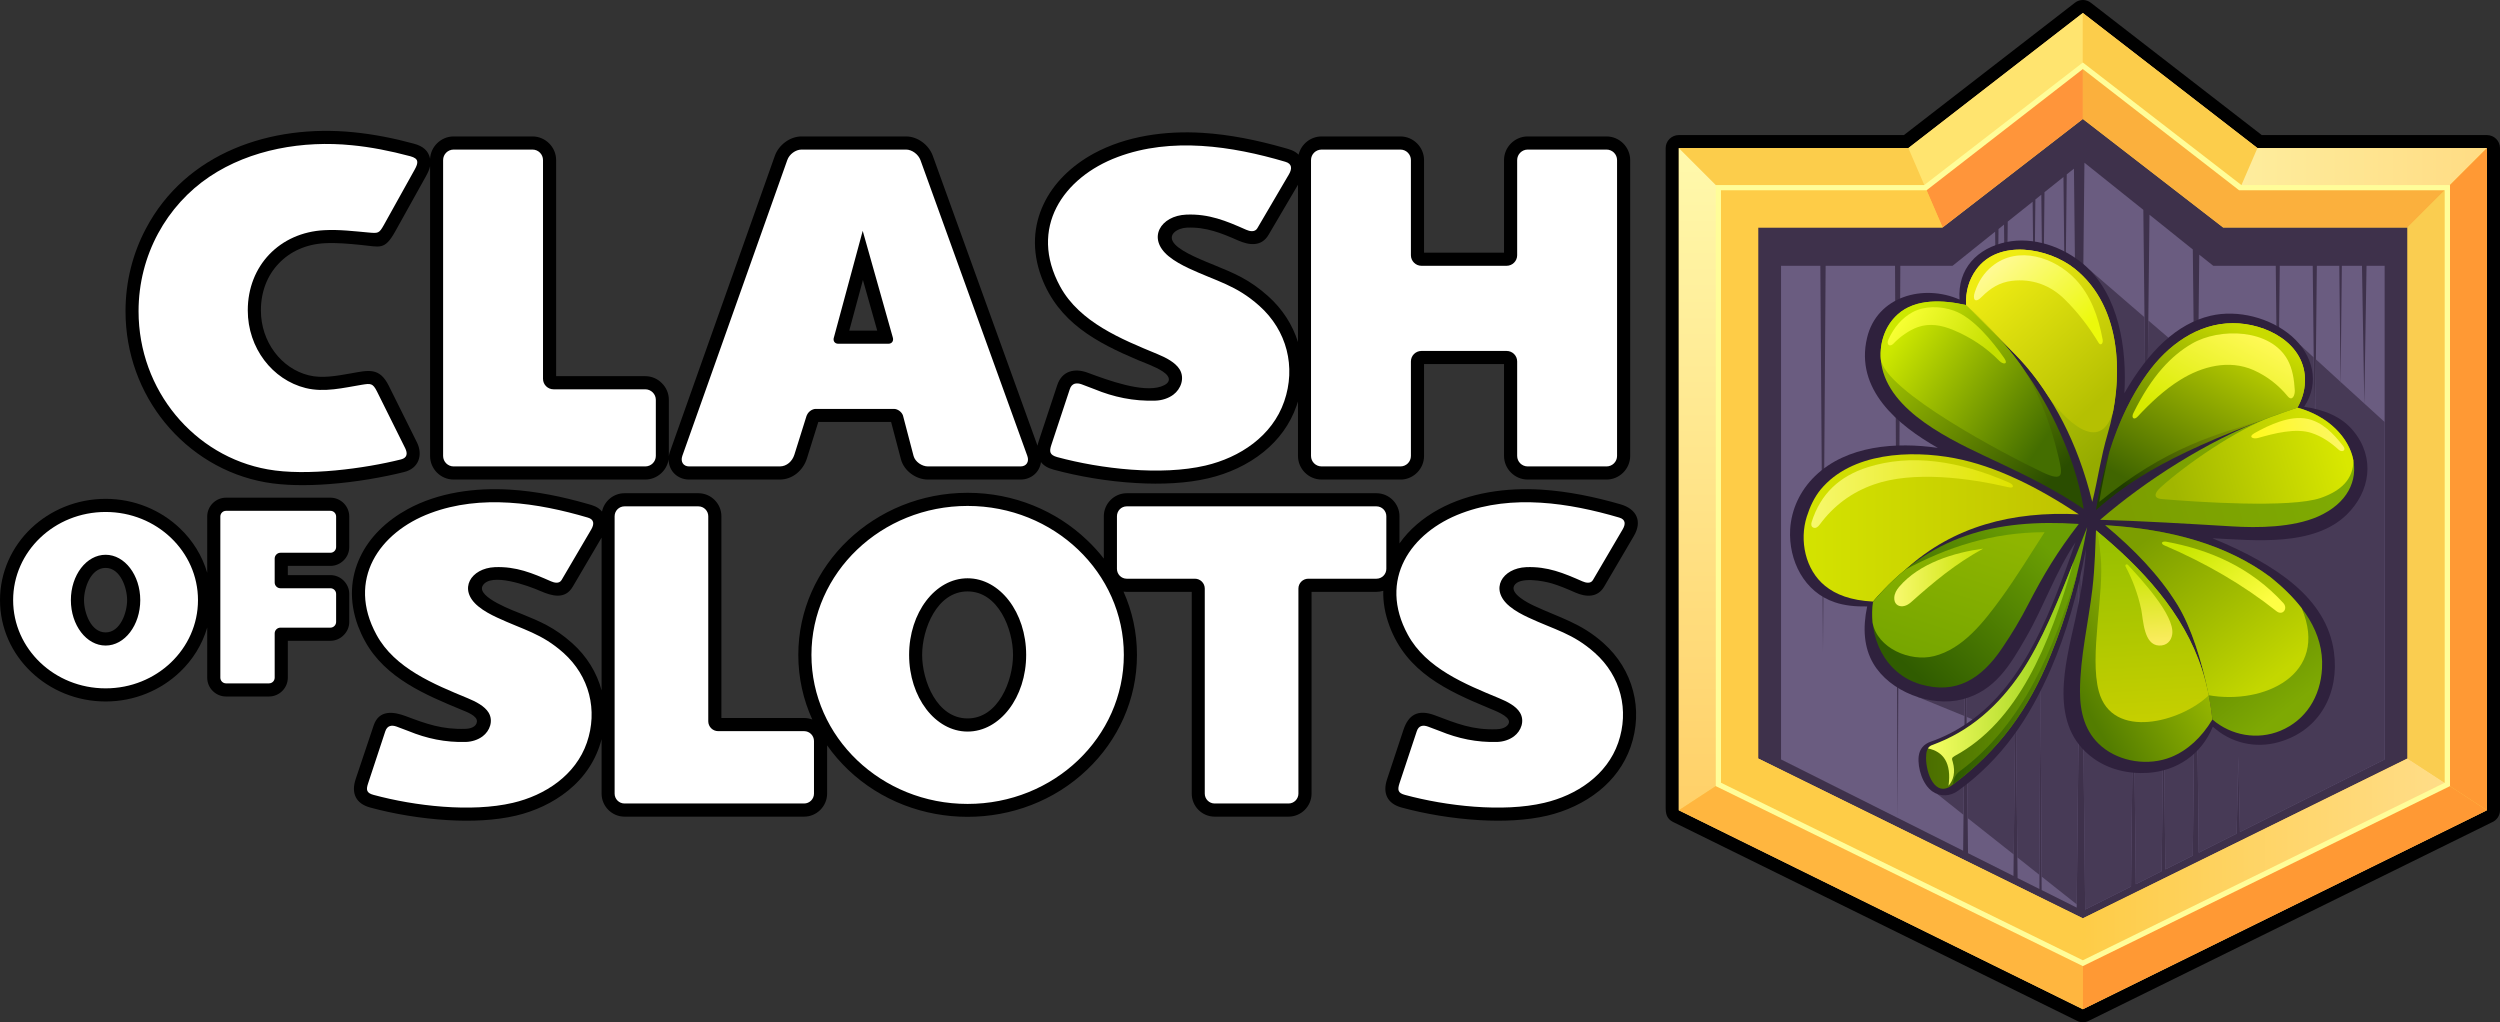 <?xml version="1.0" encoding="UTF-8"?>
<!DOCTYPE svg PUBLIC "-//W3C//DTD SVG 1.1//EN" "http://www.w3.org/Graphics/SVG/1.1/DTD/svg11.dtd">
<!-- Creator: CorelDRAW X7 -->
<svg xmlns="http://www.w3.org/2000/svg" xml:space="preserve" width="236mm" height="96.5mm" version="1.1" style="shape-rendering:geometricPrecision; text-rendering:geometricPrecision; image-rendering:optimizeQuality; fill-rule:evenodd; clip-rule:evenodd"
viewBox="0 0 23600 9650"
 xmlns:xlink="http://www.w3.org/1999/xlink">
 <rect x="0" y="0" width="23600" height="9650" fill="#333333" stroke="none"/>
 <defs>
  <style type="text/css">
   <![CDATA[
    .fil17 {fill:#2F213D}
    .fil1 {fill:#3E314B}
    .fil16 {fill:#473A56}
    .fil2 {fill:#6A5C80}
    .fil13 {fill:#FACD50}
    .fil7 {fill:#FBB03D}
    .fil3 {fill:#FCCD4B}
    .fil10 {fill:#FECC47}
    .fil8 {fill:#FF953A}
    .fil6 {fill:#FF9934}
    .fil11 {fill:#FFB63F}
    .fil4 {fill:#FFE46F}
    .fil15 {fill:white}
    .fil0 {fill:black;fill-rule:nonzero}
    .fil14 {fill:#FFFD99;fill-rule:nonzero}
    .fil38 {fill:url(#id0)}
    .fil18 {fill:url(#id1)}
    .fil37 {fill:url(#id2)}
    .fil41 {fill:url(#id3)}
    .fil19 {fill:url(#id4)}
    .fil22 {fill:url(#id5)}
    .fil12 {fill:url(#id6)}
    .fil24 {fill:url(#id7)}
    .fil31 {fill:url(#id8)}
    .fil26 {fill:url(#id9)}
    .fil42 {fill:url(#id10)}
    .fil21 {fill:url(#id11)}
    .fil40 {fill:url(#id12)}
    .fil23 {fill:url(#id13)}
    .fil9 {fill:url(#id14)}
    .fil28 {fill:url(#id15)}
    .fil34 {fill:url(#id16)}
    .fil27 {fill:url(#id17)}
    .fil29 {fill:url(#id18)}
    .fil20 {fill:url(#id19)}
    .fil43 {fill:url(#id20)}
    .fil39 {fill:url(#id21)}
    .fil5 {fill:url(#id22)}
    .fil33 {fill:url(#id23)}
    .fil32 {fill:url(#id24)}
    .fil25 {fill:url(#id25)}
    .fil35 {fill:url(#id26)}
    .fil36 {fill:url(#id27)}
    .fil30 {fill:url(#id28)}
   ]]>
  </style>
  <linearGradient id="id0" gradientUnits="userSpaceOnUse" x1="20265.7" y1="5152.73" x2="21529" y2="6749.59">
   <stop offset="0" style="stop-opacity:1; stop-color:#406500"/>
   <stop offset="1" style="stop-opacity:1; stop-color:#7EA903"/>
  </linearGradient>
  <linearGradient id="id1" gradientUnits="userSpaceOnUse" x1="18182.1" y1="6211.02" x2="19703" y2="6211.02">
   <stop offset="0" style="stop-opacity:1; stop-color:#4B6E00"/>
   <stop offset="1" style="stop-opacity:1; stop-color:#6EA303"/>
  </linearGradient>
  <linearGradient id="id2" gradientUnits="userSpaceOnUse" x1="21334.4" y1="4207.47" x2="22049.7" y2="3997.17">
   <stop offset="0" style="stop-opacity:1; stop-color:#FFF920"/>
   <stop offset="1" style="stop-opacity:1; stop-color:#FCF762"/>
  </linearGradient>
  <linearGradient id="id3" gradientUnits="userSpaceOnUse" x1="19582" y1="6502.2" x2="20938.7" y2="5695.05">
   <stop offset="0" style="stop-opacity:1; stop-color:#537D00"/>
   <stop offset="1" style="stop-opacity:1; stop-color:#B5D100"/>
  </linearGradient>
  <linearGradient id="id4" gradientUnits="userSpaceOnUse" x1="18199.7" y1="6358.77" x2="19575.7" y2="6358.77">
   <stop offset="0" style="stop-opacity:1; stop-color:#F6FF64"/>
   <stop offset="1" style="stop-opacity:1; stop-color:#8FCA10"/>
  </linearGradient>
  <linearGradient id="id5" gradientUnits="userSpaceOnUse" x1="17098.8" y1="4664.34" x2="19002.1" y2="4664.34">
   <stop offset="0" style="stop-opacity:1; stop-color:#F7F86C"/>
   <stop offset="1" style="stop-opacity:1; stop-color:#DFE300"/>
  </linearGradient>
  <linearGradient id="id6" gradientUnits="userSpaceOnUse" x1="19662.2" y1="8126.17" x2="23103.1" y2="8126.17">
   <stop offset="0" style="stop-opacity:1; stop-color:#FECC47"/>
   <stop offset="1" style="stop-opacity:1; stop-color:#FFDD88"/>
  </linearGradient>
  <linearGradient id="id7" gradientUnits="userSpaceOnUse" x1="18285.1" y1="6235.11" x2="18689.5" y2="4995.84">
   <stop offset="0" style="stop-opacity:1; stop-color:#77A600"/>
   <stop offset="1" style="stop-opacity:1; stop-color:#8EB500"/>
  </linearGradient>
  <linearGradient id="id8" gradientUnits="userSpaceOnUse" x1="18900.8" y1="2457.91" x2="19582.8" y2="3201.49">
   <stop offset="0" style="stop-opacity:1; stop-color:#FFFA91"/>
   <stop offset="1" style="stop-opacity:1; stop-color:#ECF90B"/>
  </linearGradient>
  <linearGradient id="id9" gradientUnits="userSpaceOnUse" x1="18068.8" y1="3114.11" x2="19354.4" y2="4536.73">
   <stop offset="0" style="stop-opacity:1; stop-color:#A8C900"/>
   <stop offset="1" style="stop-opacity:1; stop-color:#2A4D00"/>
  </linearGradient>
  <linearGradient id="id10" gradientUnits="userSpaceOnUse" x1="20367" y1="6788.87" x2="20264.9" y2="5033.7">
   <stop offset="0" style="stop-opacity:1; stop-color:#C5CF00"/>
   <stop offset="1" style="stop-opacity:1; stop-color:#96BF00"/>
  </linearGradient>
  <linearGradient id="id11" gradientUnits="userSpaceOnUse" x1="17026.6" y1="4983.9" x2="19623.5" y2="4983.9">
   <stop offset="0" style="stop-opacity:1; stop-color:#D4E300"/>
   <stop offset="1" style="stop-opacity:1; stop-color:#BFC200"/>
  </linearGradient>
  <linearGradient id="id12" gradientUnits="userSpaceOnUse" x1="20712.1" y1="5095.72" x2="21270" y2="5800.97">
   <stop offset="0" style="stop-opacity:1; stop-color:#C8E600"/>
   <stop offset="1" style="stop-opacity:1; stop-color:#FEFE44"/>
  </linearGradient>
  <linearGradient id="id13" gradientUnits="userSpaceOnUse" x1="18060.2" y1="6344.88" x2="19236.7" y2="5081.85">
   <stop offset="0" style="stop-opacity:1; stop-color:#305C00"/>
   <stop offset="1" style="stop-opacity:1; stop-color:#6B9F03"/>
  </linearGradient>
  <linearGradient id="id14" gradientUnits="userSpaceOnUse" x1="16034.7" y1="7648.51" x2="16034.7" y2="1398.4">
   <stop offset="0" style="stop-opacity:1; stop-color:#FFD068"/>
   <stop offset="1" style="stop-opacity:1; stop-color:#FFF9AC"/>
  </linearGradient>
  <linearGradient id="id15" gradientUnits="userSpaceOnUse" x1="18005.3" y1="2927.84" x2="18749.8" y2="3402.83">
   <stop offset="0" style="stop-opacity:1; stop-color:#F7FF33"/>
   <stop offset="1" style="stop-opacity:1; stop-color:#C4DE00"/>
  </linearGradient>
  <linearGradient id="id16" gradientUnits="userSpaceOnUse" x1="21151" y1="3081.93" x2="20642.7" y2="4016.01">
   <stop offset="0" style="stop-opacity:1; stop-color:#FFF956"/>
   <stop offset="1" style="stop-opacity:1; stop-color:#D7EB00"/>
  </linearGradient>
  <linearGradient id="id17" gradientUnits="userSpaceOnUse" x1="17911.8" y1="3191.61" x2="19296.8" y2="4154.6">
   <stop offset="0" style="stop-opacity:1; stop-color:#CDE800"/>
   <stop offset="1" style="stop-opacity:1; stop-color:#446E00"/>
  </linearGradient>
  <linearGradient id="id18" gradientUnits="userSpaceOnUse" x1="18628.7" y1="2845.43" x2="19915.2" y2="4248.16">
   <stop offset="0" style="stop-opacity:1; stop-color:#DDDE0E"/>
   <stop offset="1" style="stop-opacity:1; stop-color:#95AB00"/>
  </linearGradient>
  <linearGradient id="id19" gradientUnits="userSpaceOnUse" x1="18438.8" y1="6399.37" x2="19613.5" y2="6399.37">
   <stop offset="0" style="stop-opacity:1; stop-color:#2D5900"/>
   <stop offset="1" style="stop-opacity:1; stop-color:#628E05"/>
  </linearGradient>
  <linearGradient id="id20" gradientUnits="userSpaceOnUse" x1="20307.2" y1="6082.3" x2="20264" y2="5340.03">
   <stop offset="0" style="stop-opacity:1; stop-color:#FCEC61"/>
   <stop offset="1" style="stop-opacity:1; stop-color:#C8E600"/>
  </linearGradient>
  <linearGradient id="id21" gradientUnits="userSpaceOnUse" x1="20282.5" y1="5074.11" x2="21382.2" y2="6464.22">
   <stop offset="0" style="stop-opacity:1; stop-color:#7C9E00"/>
   <stop offset="1" style="stop-opacity:1; stop-color:#C3D700"/>
  </linearGradient>
  <linearGradient id="id22" gradientUnits="userSpaceOnUse" x1="21148.5" y1="1584.9" x2="23476.3" y2="1584.9">
   <stop offset="0" style="stop-opacity:1; stop-color:#FEED9D"/>
   <stop offset="1" style="stop-opacity:1; stop-color:#FFDC84"/>
  </linearGradient>
  <linearGradient id="id23" gradientUnits="userSpaceOnUse" x1="21214" y1="3111.16" x2="20361.8" y2="4677.33">
   <stop offset="0" style="stop-opacity:1; stop-color:#C9DB00"/>
   <stop offset="1" style="stop-opacity:1; stop-color:#406500"/>
  </linearGradient>
  <linearGradient id="id24" gradientUnits="userSpaceOnUse" x1="21213.1" y1="3122.92" x2="20331.6" y2="4742.91">
   <stop offset="0" style="stop-opacity:1; stop-color:#CAD606"/>
   <stop offset="1" style="stop-opacity:1; stop-color:#1E3C00"/>
  </linearGradient>
  <linearGradient id="id25" gradientUnits="userSpaceOnUse" x1="17881.7" y1="5451.24" x2="18721.5" y2="5451.24">
   <stop offset="0" style="stop-opacity:1; stop-color:#F8F96F"/>
   <stop offset="1" style="stop-opacity:1; stop-color:#C7E200"/>
  </linearGradient>
  <linearGradient id="id26" gradientUnits="userSpaceOnUse" x1="20019.1" y1="4706.99" x2="22029.3" y2="4116.04">
   <stop offset="0" style="stop-opacity:1; stop-color:#7C9E00"/>
   <stop offset="1" style="stop-opacity:1; stop-color:#7EAB03"/>
  </linearGradient>
  <linearGradient id="id27" gradientUnits="userSpaceOnUse" x1="20496.6" y1="4532.16" x2="22067.7" y2="4070.29">
   <stop offset="0" style="stop-opacity:1; stop-color:#A1B600"/>
   <stop offset="1" style="stop-opacity:1; stop-color:#D9E800"/>
  </linearGradient>
  <linearGradient id="id28" gradientUnits="userSpaceOnUse" x1="18743.3" y1="2641.95" x2="19800.7" y2="3794.86">
   <stop offset="0" style="stop-opacity:1; stop-color:#EFEC13"/>
   <stop offset="1" style="stop-opacity:1; stop-color:#B5C002"/>
  </linearGradient>
 </defs>
 <g id="Слой_x0020_1">
  <g id="_1604866872608">
   <path class="fil0" d="M15848 1275l2125 0 1614 -1249c46,-36 109,-34 152,1l1612 1248 2125 0c69,0 124,55 124,123l0 6251c0,51 -32,96 -77,114l-3806 1874c-36,18 -76,17 -109,0l-3815 -1878c-60,-30 -69,-79 -69,-137l0 -6224c0,-68 56,-123 124,-123z"/>
   <polygon class="fil1" points="15848,1398 18015,1398 19662,123 21310,1398 23476,1398 23476,7649 19662,9527 15848,7649 "/>
   <path class="fil2" d="M16813 2509l371 0 25 3647 25 -3647 655 0 25 5212 -1101 -552 0 -4660zm1126 0l493 0 402 -322 16 1468 16 -1493 52 -42 17 1640 18 -1668 235 -188 13 1222 13 -1243 56 -45 15 1390 15 -1414 179 -143 15 1455 16 -1480 68 -54 49 4597 50 -4653 556 445 29 2691 29 -2645 409 328 31 2894 30 -2845 132 105 590 0 19 1776 19 -1776 311 0 20 1835 19 -1835 212 0 12 1146 12 -1146 190 0 22 1308 21 -1308 171 0 0 4660 -1366 685 -15 -712 -16 727 -358 180 -28 -2588 -28 2616 -259 130 -17 -1603 -18 1620 -244 123 -22 -2054 -23 2076 -433 217 -40 -3773 -40 3755 -331 -166 -11 -2030 -10 2020 -206 -103 -19 -1819 -20 1799 -429 -215 -23 -2174 -23 2151 -618 -310 25 -5212z"/>
   <g>
    <path class="fil3" d="M18338 2147l1324 -1024 1324 1024 1741 0 0 5013 -3065 1509 -3065 -1509 0 -5013 1741 0zm5138 5502l0 -6251 -2166 0 -1648 -1275 -1647 1275 -2167 0 0 6251 3814 1878 3814 -1878z"/>
    <g>
     <polygon class="fil3" points="16221,1771 18176,1771 18015,1398 15848,1398 "/>
     <polygon class="fil4" points="19662,123 18015,1398 18176,1771 19662,621 "/>
     <polygon class="fil3" points="21149,1771 21310,1398 19662,123 19662,621 "/>
     <polygon class="fil5" points="23476,1398 21310,1398 21149,1771 23103,1771 "/>
     <polygon class="fil6" points="23103,1771 23103,7405 23476,7649 23476,1398 "/>
     <polygon class="fil7" points="20986,2147 22727,2147 23103,1771 21149,1771 19662,621 19662,1123 "/>
     <polygon class="fil8" points="18338,2147 19662,1123 19662,621 18176,1771 "/>
     <polygon class="fil9" points="16221,7405 16221,1771 15848,1398 15848,7649 "/>
     <polygon class="fil10" points="19662,8669 16597,7160 16597,2147 18338,2147 18176,1771 16221,1771 16221,7405 19662,9093 "/>
     <polygon class="fil11" points="19662,9093 16221,7405 15848,7649 19662,9527 "/>
     <polygon class="fil6" points="23103,7405 19662,9093 19662,9527 23476,7649 "/>
     <polygon class="fil12" points="19662,9093 23103,7405 22727,7160 19662,8669 "/>
     <polygon class="fil13" points="22727,2147 22727,7160 23103,7405 23103,1771 "/>
    </g>
    <path class="fil14" d="M18165 1747l1497 -1157 1497 1157 1969 0 0 5674 -3466 1699 -3465 -1699 0 -5674 1968 0zm-1919 49l0 5593 3416 1676 3416 -1676 0 -5593 -1941 0 -1475 -1144 -1475 1144 -1941 0z"/>
   </g>
  </g>
  <path class="fil0" d="M5679 5075l-272 463c-73,125 -197,88 -304,42 -116,-51 -470,-180 -546,-52 -65,110 308,243 373,270 167,68 305,125 471,273 139,124 233,279 278,446l0 -1442zm4 -246c21,-100 110,-173 212,-173l698 0c119,0 217,98 217,217l0 1905 781 0c27,0 53,5 77,14 -85,-186 -132,-393 -132,-610 0,-423 180,-806 470,-1083 290,-276 688,-447 1128,-447 440,0 839,171 1128,447 57,54 110,112 158,174l0 -400c0,-119 98,-217 216,-217l2358 0c119,0 217,98 217,217l0 257c92,-131 220,-240 372,-323 291,-159 640,-205 967,-185 256,16 510,70 749,139 153,45 205,162 125,298l-281 479c-62,106 -173,99 -271,56 -79,-35 -153,-66 -224,-87 -79,-23 -308,-67 -355,23 -38,75 129,161 187,188 244,114 443,162 657,353 141,126 235,282 279,451 45,170 38,352 -23,529 -59,168 -163,306 -294,412 -143,116 -316,195 -494,237 -192,45 -415,55 -639,42 -259,-15 -519,-60 -735,-119 -136,-37 -181,-136 -137,-267l154 -465c47,-142 135,-200 299,-138 206,78 355,139 580,131 81,-2 117,-40 118,-69 0,-58 -132,-106 -189,-130 -399,-166 -777,-340 -939,-775 -43,-115 -62,-227 -59,-333 -20,6 -42,10 -64,10l-613 0 0 1905c0,119 -98,217 -217,217l-698 0c-119,0 -216,-98 -216,-217l0 -1905 -614 0c-10,0 -20,-1 -30,-2 82,183 127,385 127,597 0,424 -180,807 -471,1084 -621,593 -1634,593 -2256,0 -73,-70 -140,-147 -198,-230l0 456c0,59 -25,114 -64,153 -39,39 -93,64 -153,64l-1696 0c-118,0 -216,-98 -216,-217l0 -514c-51,195 -159,358 -316,485 -143,116 -316,195 -494,237 -193,45 -416,55 -639,42 -259,-15 -519,-60 -735,-119 -137,-37 -181,-136 -138,-267l170 -507c51,-153 190,-131 303,-89 193,73 345,128 565,120 43,-1 102,-17 107,-67 7,-57 -103,-95 -146,-113 -335,-139 -720,-298 -911,-649 -26,-47 -47,-94 -65,-141 -88,-238 -71,-460 20,-652 88,-187 248,-342 447,-451 291,-159 639,-205 967,-185 249,15 497,67 731,134 54,15 99,27 138,73zm6793 -3541l744 0c122,0 223,101 223,223l0 874 755 0 0 -874c0,-122 101,-223 223,-223l745 0c122,0 223,101 223,223l0 2793c0,122 -101,223 -223,223l-745 0c-122,0 -223,-101 -223,-223l0 -867 -755 0 0 868c0,117 -93,214 -208,222l-759 0c-123,0 -223,-101 -223,-223l0 -514c-4,13 -9,26 -13,39 -62,179 -172,324 -310,436 -151,123 -335,206 -523,250 -204,48 -441,59 -679,45 -274,-15 -551,-64 -780,-126 -56,-15 -95,-38 -121,-72 -13,98 -95,165 -193,165l-875 0c-112,0 -225,-82 -254,-191l-93 -353 -687 0 -108 346c-36,112 -135,198 -256,198l-856 0c-107,0 -193,-80 -193,-190 -17,108 -111,190 -221,190l-1809 0c-122,0 -222,-100 -222,-223l0 -2735c-6,30 -20,60 -38,93l-291 523c-102,182 -143,144 -326,127 -112,-11 -228,-22 -339,-16 -177,9 -329,79 -435,192 -106,110 -168,264 -168,442 0,149 48,285 128,393 81,109 194,188 324,220 123,31 260,6 396,-18 168,-30 271,-60 359,116l266 535c59,120 17,246 -121,280 -195,49 -454,95 -710,114 -212,16 -423,14 -598,-17 -379,-67 -712,-272 -950,-563 -232,-284 -372,-651 -372,-1052 0,-281 69,-547 192,-779 378,-718 1181,-988 1957,-911 193,19 385,57 572,108 90,24 137,68 153,137 0,2 1,4 1,6 3,-57 28,-108 65,-145 41,-41 96,-66 157,-66l745 0c122,0 223,101 223,223l0 2040 841 0c61,0 117,25 157,66 41,40 66,96 66,157l0 530 0 2c2,-14 6,-28 11,-43l990 -2793c36,-101 142,-182 251,-182l988 0c109,0 214,80 251,181l989 2738c3,-15 8,-31 13,-47l173 -523c44,-135 163,-165 287,-119 199,74 517,190 693,131 95,-32 97,-89 17,-142 -72,-48 -192,-89 -235,-108 -391,-166 -750,-355 -911,-784 -93,-251 -75,-486 21,-688 93,-198 262,-362 472,-477 309,-168 679,-217 1026,-196 263,16 524,71 771,141 52,15 97,25 138,65 24,-100 114,-172 217,-172zm-223 1941l0 -1485 -278 473c-67,114 -183,99 -287,53 -82,-36 -158,-68 -232,-89 -79,-23 -160,-36 -253,-32 -88,4 -195,68 -111,158 73,79 275,156 379,199 176,72 324,132 499,289 137,122 232,272 283,434zm-4107 -586l-129 478 264 0 -135 -478zm-5607 3932l-405 0c-98,0 -178,-80 -178,-178l0 -473c-47,161 -137,305 -257,419 -180,172 -429,279 -702,279 -274,0 -523,-107 -703,-279 -182,-173 -294,-413 -294,-678 0,-264 112,-504 294,-678 180,-171 429,-278 703,-278 273,0 522,107 702,279 120,114 210,258 257,419l0 -531c0,-98 80,-178 178,-178l985 0c98,0 178,80 178,178l0 288c0,49 -20,94 -53,126 -32,32 -76,52 -125,52l-402 0 0 87 402 0c49,0 93,20 125,52 33,33 53,77 53,126l0 264c0,48 -20,93 -53,125 -32,33 -76,53 -125,53l-402 0 0 348c0,98 -80,178 -178,178zm-1542 -1214c-141,0 -204,190 -204,304 0,115 63,305 204,305 140,0 203,-190 203,-305 0,-114 -63,-304 -203,-304zm8137 222c-290,0 -429,356 -429,599 0,244 139,600 429,600 290,0 429,-356 429,-600 0,-243 -139,-599 -429,-599z"/>
  <path class="fil15" d="M5301 5476l281 -479c27,-47 30,-93 -33,-111 -475,-140 -1009,-221 -1486,-42 -484,181 -792,629 -509,1148 172,317 542,467 861,599 77,32 160,74 198,137 46,77 11,172 -57,223 -44,33 -101,51 -157,53 -195,6 -373,-33 -541,-102l-114 -43c-45,-16 -88,-12 -107,45l-162 491c-21,62 -15,91 52,109 388,105 922,167 1314,75 305,-71 593,-261 699,-568 105,-305 25,-628 -221,-848 -208,-185 -376,-216 -628,-334 -56,-26 -123,-61 -176,-105 -196,-161 -69,-360 156,-370 202,-8 354,56 531,134 32,14 77,24 99,-12zm7175 -4064l744 0c55,0 99,45 99,99l0 899c0,54 45,99 99,99l805 0c54,0 99,-45 99,-99l0 -899c0,-54 45,-99 99,-99l745 0c54,0 99,44 99,99l0 2793c0,55 -45,99 -99,99l-745 0c-54,0 -99,-44 -99,-99l0 -892c0,-55 -45,-99 -99,-99l-805 0c-54,0 -99,44 -99,99l0 892c0,55 -44,99 -99,99l-744 0c-55,0 -100,-44 -100,-99l0 -2793c0,-55 45,-99 100,-99zm-10497 255c-404,271 -671,739 -671,1271 0,748 527,1370 1220,1493 366,66 914,-8 1257,-94 60,-15 64,-57 40,-106l-266 -535c-40,-80 -60,-77 -142,-64 -176,29 -355,75 -532,31 -313,-78 -546,-377 -546,-733 0,-424 304,-735 721,-757 141,-8 285,10 420,22 89,8 99,9 143,-70l291 -523c38,-68 40,-105 -40,-127 -191,-51 -375,-87 -552,-104 -458,-46 -956,37 -1343,296zm2303 -255l745 0c55,0 99,45 99,99l0 2065c0,55 45,99 99,99l866 0c55,0 100,45 100,99l0 530c0,55 -45,99 -100,99l-1809 0c-54,0 -99,-44 -99,-99l0 -2793c0,-55 45,-99 99,-99zm3284 0l988 0c55,0 115,45 135,99l1009 2793c20,55 -9,99 -64,99l-875 0c-55,0 -120,-43 -135,-99l-100 -382c-12,-34 -50,-62 -85,-62 -239,0 -499,0 -738,0 -35,0 -73,28 -85,62l-1 0 -116 370c-19,61 -71,111 -138,111l-856 0c-54,0 -83,-44 -64,-99l991 -2793c19,-55 79,-99 134,-99zm578 767l-271 1003c-13,35 6,63 40,63l473 0c35,0 53,-28 41,-63l-283 -1003zm3725 -24l299 -510c29,-50 32,-99 -35,-118 -505,-149 -1075,-235 -1582,-45 -516,193 -844,671 -543,1223 184,337 578,497 917,637 82,34 171,79 212,147 48,82 11,183 -61,237 -47,35 -108,54 -168,56 -207,7 -397,-34 -576,-108l-121 -46c-47,-17 -94,-13 -113,48l-173 523c-22,65 -16,96 55,116 413,112 982,177 1399,80 325,-76 631,-278 744,-606 112,-324 27,-668 -235,-902 -222,-198 -401,-230 -668,-355 -61,-29 -131,-66 -188,-113 -208,-171 -74,-383 166,-393 215,-9 377,59 566,143 33,15 82,25 105,-14zm-9735 4296l405 0c30,0 54,-24 54,-54l0 -418c0,-30 25,-54 54,-54l472 0c30,0 54,-25 54,-54l0 -264c0,-30 -24,-54 -54,-54l-472 0c-29,0 -54,-24 -54,-54l0 -227c0,-29 25,-54 54,-54l472 0c30,0 54,-24 54,-54l0 -288c0,-30 -24,-54 -54,-54l-985 0c-30,0 -54,24 -54,54l0 1521c0,30 24,54 54,54zm-1137 -1618c-483,0 -873,373 -873,832 0,460 390,833 873,833 482,0 872,-373 872,-833 0,-459 -390,-832 -872,-832zm0 404c-181,0 -328,192 -328,428 0,237 147,429 328,429 180,0 327,-192 327,-429 0,-236 -147,-428 -327,-428zm8137 -461c-814,0 -1474,630 -1474,1406 0,777 660,1407 1474,1407 815,0 1475,-630 1475,-1407 0,-776 -660,-1406 -1475,-1406zm0 683c-305,0 -552,324 -552,723 0,400 247,724 552,724 306,0 553,-324 553,-724 0,-399 -247,-723 -553,-723zm2332 2126l698 0c51,0 93,-42 93,-93l0 -1936c0,-51 42,-93 93,-93l644 0c51,0 93,-42 93,-93l0 -497c0,-51 -42,-93 -93,-93l-2358 0c-51,0 -92,42 -92,93l0 497c0,51 41,93 92,93l644 0c51,0 93,42 93,93l0 1936c0,51 42,93 93,93zm3571 -2109l281 -479c28,-47 30,-93 -32,-111 -476,-140 -1010,-221 -1487,-42 -484,181 -792,629 -509,1148 172,317 542,467 861,599 77,32 161,74 198,137 46,77 11,172 -57,223 -44,33 -101,51 -157,53 -194,6 -373,-33 -541,-102l-114 -43c-45,-16 -88,-12 -106,45l-163 491c-20,62 -15,91 52,109 388,105 923,167 1314,75 305,-71 593,-261 699,-568 105,-305 26,-628 -221,-848 -208,-185 -376,-216 -628,-334 -56,-26 -123,-61 -176,-105 -195,-161 -69,-360 156,-370 202,-8 354,56 531,134 32,14 78,24 99,-12zm-9142 -696l698 0c51,0 93,42 93,93l0 1936c0,51 42,93 93,93l812 0c51,0 93,42 93,93l0 497c0,51 -42,93 -93,93l-1696 0c-51,0 -93,-42 -93,-93l0 -2619c0,-51 42,-93 93,-93z"/>
  <path class="fil16" d="M19494 3114l0 12 1 -13 97 -242 35 3318 38 -3500 58 -144c0,0 284,246 521,450l18 1677 18 -1647c156,135 282,242 277,235 -3,-4 58,-6 153,-7l21 1996 21 -1997c205,-2 525,1 739,3l11 1030 11 -1030c120,1 201,2 201,2l127 117 11 970 10 -952 233 213 0 50 1 -49 223 203 0 8 0 -8 192 175 0 3185 -1366 685 -15 -712 -16 727 -358 180 -28 -2588 -28 2616 -259 130 -17 -1603 -18 1620 -244 123 -22 -2054 -23 2076 -433 217 -40 -3773 -40 3724 -331 -262 -11 -1903 -10 1887 -208 -165 -17 -1624 -17 1597 -435 -344 -9 -815 55 -117 -57 -23 -9 -888 -10 880 -443 -181 1392 -3465zm-951 3841l-8 737 -248 -197 256 -540z"/>
  <g id="_1604866860192">
   <path class="fil17" d="M19593 5119c-189,279 -298,605 -467,898 -148,257 -291,505 -602,585 -296,76 -685,-72 -841,-340 -86,-148 -101,-329 -57,-537 -115,2 -216,-9 -304,-39 -291,-96 -439,-395 -423,-688 11,-190 95,-368 234,-503 299,-291 768,-324 1160,-267 -378,-214 -784,-552 -668,-1039 93,-393 534,-511 873,-361 -20,-292 168,-486 442,-543 256,-53 534,44 731,211 335,287 408,802 383,1216 231,-402 499,-657 813,-731 256,-61 566,18 768,194 197,172 269,437 116,665 187,27 352,92 462,225 214,256 161,578 -61,794 -312,303 -868,242 -1267,222 608,251 1077,568 1147,1071 54,386 -129,744 -522,854 -220,62 -452,8 -621,-146 -109,265 -342,418 -613,436 -195,12 -375,-37 -514,-137 -430,-310 -266,-885 -171,-1314 48,-216 92,-466 100,-663 -76,417 -187,802 -331,1133 -204,467 -460,849 -876,1150 -74,53 -166,59 -241,7 -93,-63 -142,-221 -131,-330 8,-72 49,-118 115,-141 116,-40 232,-98 348,-177 550,-374 803,-1102 1018,-1705z"/>
   <g>
    <path class="fil18" d="M19703 4976c-76,417 -187,820 -343,1203 -210,519 -488,902 -933,1234 -161,120 -246,-116 -245,-259 1,-50 6,-101 56,-120 358,-129 628,-371 841,-685 250,-370 455,-954 624,-1373z"/>
    <path class="fil19" d="M18453 7136c593,-321 892,-1033 1123,-1837 -142,363 -307,768 -497,1050 -213,314 -483,556 -841,685 -18,7 -30,18 -38,31 145,30 224,137 194,353 46,-53 68,-127 40,-226 -9,-29 -13,-38 19,-56z"/>
    <path class="fil20" d="M19613 5395c-230,736 -507,1437 -1112,1885 -40,29 -64,74 -62,124 438,-330 713,-711 921,-1225 103,-253 187,-515 253,-784z"/>
   </g>
   <g>
    <path class="fil21" d="M19624 4855c-630,-31 -1184,114 -1626,513 -102,92 -209,188 -316,311 -210,-11 -353,-66 -454,-149 -187,-152 -243,-429 -172,-653 30,-95 72,-184 131,-256 291,-351 850,-374 1263,-296 391,75 783,272 1174,530z"/>
    <path class="fil22" d="M18963 4600c-377,-88 -903,-158 -1275,-26 -209,74 -378,199 -510,378 -13,18 -35,39 -59,29 -22,-8 -24,-32 -17,-53 85,-269 265,-434 531,-518 403,-127 851,-65 1334,146 47,21 48,57 -4,44z"/>
   </g>
   <g>
    <path class="fil23" d="M19624 4946c-203,263 -330,474 -475,754 -78,152 -154,278 -248,417 -195,291 -435,442 -771,343 -342,-101 -495,-450 -448,-781 525,-623 1151,-785 1942,-733z"/>
    <path class="fil24" d="M18890 5648c146,-201 276,-415 411,-624 -496,1 -922,142 -1314,353 -106,86 -207,186 -305,302 -10,66 -11,132 -5,198 45,244 356,373 579,317 275,-68 472,-324 634,-546z"/>
    <path class="fil25" d="M18721 5179c-273,37 -602,136 -794,362 -25,30 -43,62 -45,100 -3,57 33,86 80,82 27,-2 54,-17 77,-37 219,-195 417,-361 682,-507z"/>
   </g>
   <g>
    <path class="fil26" d="M19670 4805c-253,-172 -514,-302 -780,-428 -373,-177 -978,-431 -1111,-859 -61,-198 -13,-417 135,-550 170,-154 438,-136 646,-88 345,292 653,714 849,1123 123,257 217,522 261,802z"/>
    <path class="fil27" d="M17914 2968c-116,104 -171,261 -160,419 35,304 1178,906 1525,1070 209,99 191,20 153,-144 -80,-338 -197,-637 -367,-882 -155,-212 -318,-364 -505,-551 -208,-48 -476,-66 -646,88z"/>
    <path class="fil28" d="M17826 3206c54,-119 131,-205 227,-258 114,-62 264,-61 393,-15 183,66 367,293 474,448 42,61 -11,62 -47,25 -126,-128 -271,-222 -430,-289 -117,-49 -229,-68 -339,-29 -82,29 -171,93 -230,156 -35,37 -69,8 -48,-38z"/>
   </g>
   <g>
    <path class="fil29" d="M19751 4738c-143,-585 -378,-989 -650,-1317l-541 -541c-6,-127 26,-238 95,-334 210,-292 682,-208 931,-9 455,364 462,1048 310,1560 -65,221 -91,423 -145,641z"/>
    <path class="fil30" d="M19337 3744c142,201 490,568 612,134 88,-475 29,-1027 -363,-1341 -249,-199 -721,-283 -931,9 -69,96 -101,207 -95,334 115,97 226,209 330,330 182,182 306,312 447,534z"/>
    <path class="fil31" d="M18643 2756c33,-100 87,-182 164,-244 243,-197 588,-84 785,124 142,149 217,352 257,569 7,40 -20,61 -38,31 -93,-154 -198,-290 -322,-412 -137,-135 -309,-195 -496,-173 -118,15 -203,69 -285,151 -65,67 -89,22 -65,-46z"/>
   </g>
   <g>
    <path class="fil32" d="M19786 4815c93,-577 270,-992 484,-1288 194,-270 477,-475 807,-476 315,-1 693,192 682,552 -3,92 -30,172 -71,245 -1202,417 -1593,698 -1902,967z"/>
    <path class="fil33" d="M19912 4267c-34,153 -69,306 -95,471 639,-523 1108,-636 1527,-768 14,-6 28,-12 43,-17 99,-38 200,-71 301,-105 41,-73 68,-153 71,-245 11,-360 -367,-553 -682,-552 -330,1 -613,206 -807,476 -139,192 -263,435 -358,740z"/>
    <path class="fil34" d="M20139 3900c175,-356 361,-544 551,-655 266,-155 745,-141 905,152 46,84 62,184 68,288 2,44 -23,108 -67,56 -88,-107 -195,-190 -322,-247 -231,-102 -485,-37 -692,92 -149,92 -284,219 -403,347 -34,37 -62,11 -40,-33z"/>
   </g>
   <g>
    <path class="fil35" d="M19825 4907c436,-376 1007,-740 1562,-954 99,-38 200,-71 301,-105 574,158 758,778 194,1028 -239,105 -570,108 -811,93 -422,-25 -845,-51 -1246,-62z"/>
    <path class="fil36" d="M20394 4603c-50,45 -75,100 13,108 324,28 1217,88 1502,-11 189,-66 307,-175 307,-355 -40,-212 -233,-416 -528,-497 -88,30 -171,60 -251,89 -321,118 -798,443 -1043,666z"/>
    <path class="fil37" d="M21282 4089c138,-78 339,-171 501,-135 140,31 242,135 337,257 33,42 -12,62 -41,36 -79,-72 -160,-127 -256,-159 -151,-51 -357,4 -509,47 -47,12 -94,-11 -32,-46z"/>
   </g>
   <g>
    <path class="fil38" d="M19873 4958c617,37 1150,184 1561,491 306,246 504,523 486,859 -14,271 -155,491 -392,590 -216,90 -465,47 -643,-106 -37,-324 -156,-801 -329,-1082 -175,-284 -414,-528 -683,-752z"/>
    <path class="fil39" d="M20556 5710c131,213 231,538 288,824 2,10 4,20 6,29 515,92 1144,-191 878,-821 -79,-103 -179,-200 -294,-293 -411,-307 -944,-454 -1561,-491 269,224 508,468 683,752z"/>
    <path class="fil40" d="M20447 5113c421,78 802,246 1108,580 46,51 -6,124 -66,76 -310,-246 -665,-453 -1060,-622 -28,-12 -30,-39 18,-34z"/>
   </g>
   <g>
    <path class="fil41" d="M19786 5006c-6,139 -9,340 -34,555 -38,320 -115,637 -117,961 -1,201 47,392 205,525 176,148 443,185 655,100 156,-63 289,-187 390,-355 -17,-161 -49,-319 -98,-471 -173,-538 -573,-963 -1001,-1315z"/>
    <path class="fil42" d="M20787 6321c-173,-538 -573,-963 -1001,-1315 23,40 30,111 44,241 37,353 -109,941 -17,1280 127,467 779,287 1037,37 -2,-10 -4,-20 -6,-30 -16,-72 -34,-143 -57,-213z"/>
    <path class="fil43" d="M20089 5334c113,123 442,472 417,653 -9,64 -53,110 -125,107 -144,-6 -148,-240 -167,-337 -33,-156 -85,-289 -148,-408 -9,-18 10,-29 23,-15z"/>
   </g>
  </g>
 </g>
</svg>
